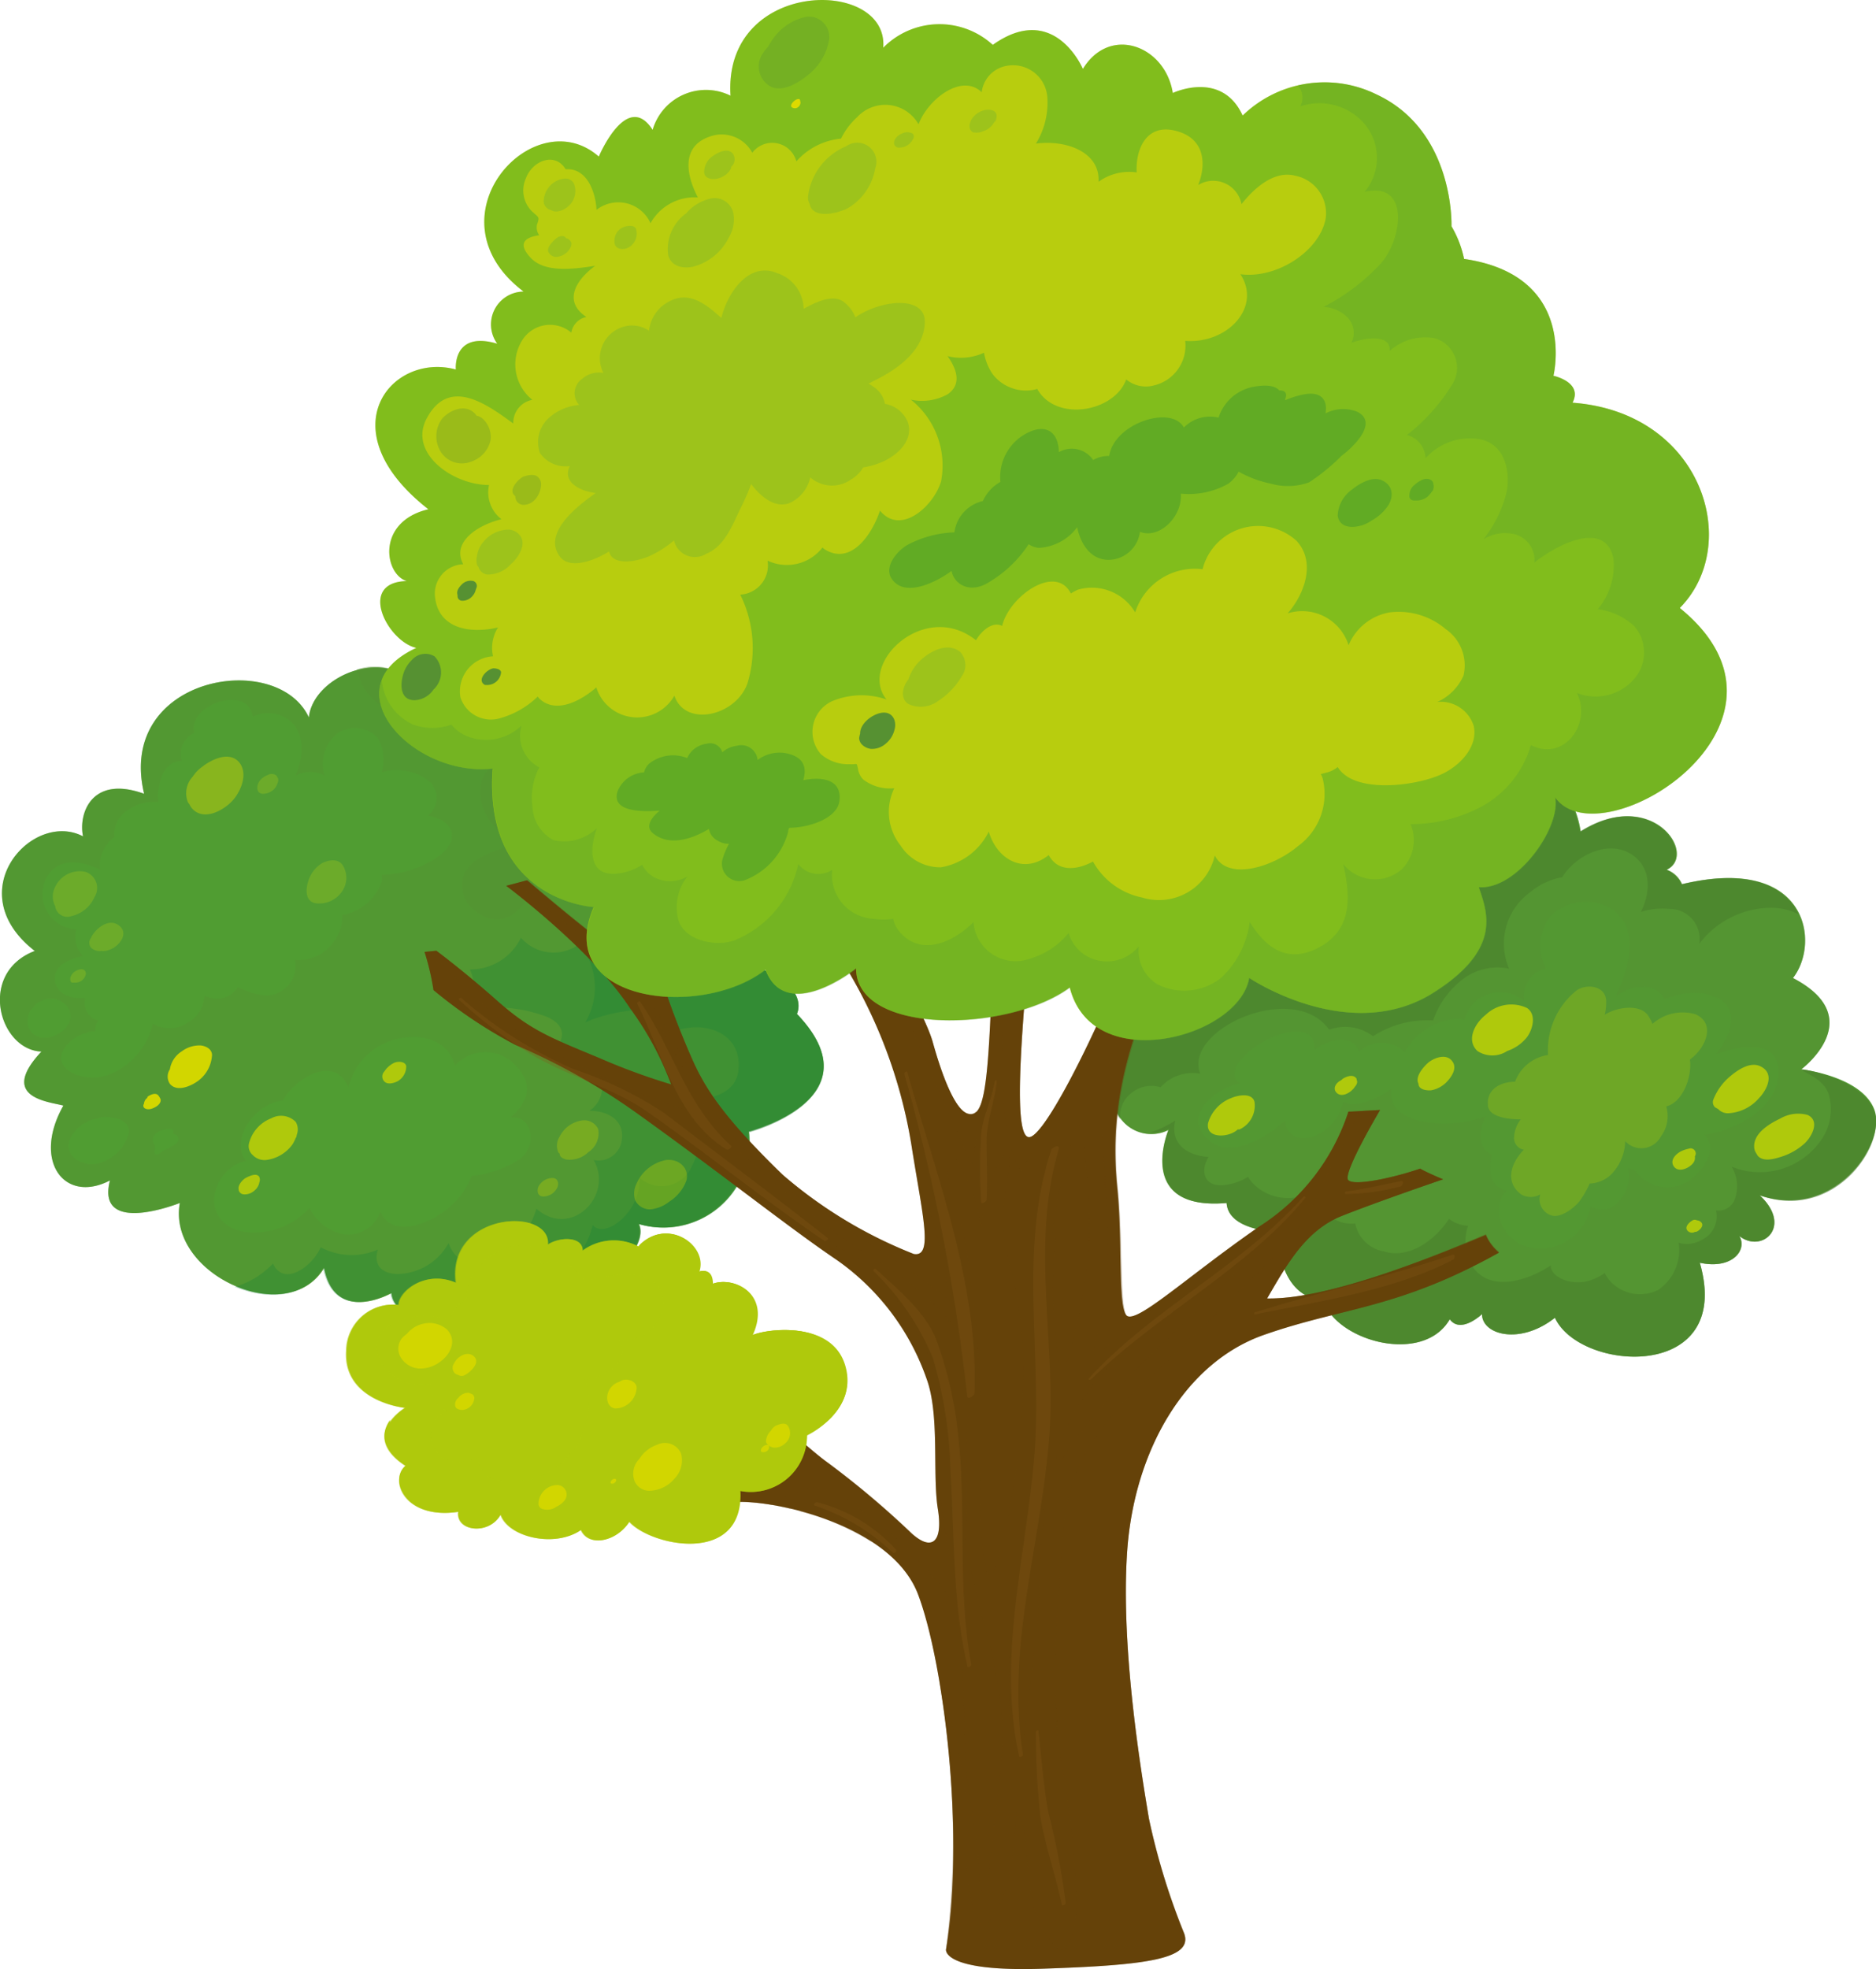<?xml version="1.0" encoding="UTF-8"?> <svg xmlns="http://www.w3.org/2000/svg" viewBox="0 0 98.28 103.12"> <defs> <style>.cls-1{isolation:isolate;}.cls-2{fill:#539832;}.cls-22,.cls-24,.cls-3{fill:#569132;}.cls-17,.cls-21,.cls-3,.cls-4{opacity:0.4;}.cls-10,.cls-11,.cls-13,.cls-14,.cls-3,.cls-4,.cls-6,.cls-8{mix-blend-mode:multiply;}.cls-4{fill:#457728;}.cls-5{fill:#509d32;}.cls-6{fill:#178137;}.cls-10,.cls-11,.cls-22,.cls-25,.cls-27,.cls-6,.cls-8{opacity:0.3;}.cls-7{fill:#654209;}.cls-9{fill:#b8cd0e;}.cls-10{fill:#00973c;}.cls-11{fill:#549f31;}.cls-12,.cls-13,.cls-14,.cls-21,.cls-27{fill:#afc90c;}.cls-13{opacity:0.6;}.cls-15,.cls-16{fill:#d2d600;}.cls-15,.cls-18,.cls-22,.cls-23,.cls-25{mix-blend-mode:screen;}.cls-18,.cls-19{fill:#96c01f;}.cls-20{fill:#ddda00;}.cls-23{fill:#82ba28;opacity:0.5;}.cls-26{fill:#845819;}</style> </defs> <title>дерево2</title> <g class="cls-1"> <g id="Слой_2" data-name="Слой 2"> <g id="Layer_1" data-name="Layer 1"> <path class="cls-2" d="M76.49,41.37a1.72,1.72,0,0,0-2.4-1,1.7,1.7,0,0,0-1.27,2.29c-1.47-.32-2.45.53-2.08,1.33-1.28-1.24-6.84-1-5.75,5.37-.45-.22-.74.45-.74.45-1.42-1.23-5.44,0-3.6,2.54,0,0-3.43.87-1.5,2.84a2.51,2.51,0,0,0-.61,3.12,2,2,0,0,0,2.67.87S59.43,63.42,64.26,63c.09,1.47,2.67,1.51,2.67,1.51s-.07,3.41,2.39,3.58c.65,2.13,5.23,3.42,6.63,1,.58.79,1.69-.27,1.69-.27,0,1.09,2,1.63,3.82.19,1.3,2.85,9.39,3.39,7.59-2.88,1.68.37,2.51-.66,2.07-1.4,1.18.93,2.82-.49,1.07-2.13,3.93,1.33,6.67-2.75,6-4.5S94.37,56,94.37,56s3.59-2.68-.44-4.78c1.46-1.86.76-6.49-5.81-4.91a1.41,1.41,0,0,0-.8-.76c1.64-.79-.75-4.37-4.51-2C82.18,39.54,78,38.87,76.49,41.37Z"></path> <path class="cls-3" d="M98.18,58.17c-.7-1.74-3.81-2.18-3.81-2.18s3.59-2.68-.44-4.78c1.46-1.86.76-6.49-5.81-4.91a1.41,1.41,0,0,0-.8-.76c1.64-.79-.75-4.37-4.51-2-.63-4-4.86-4.67-6.32-2.17a1.72,1.72,0,0,0-2.4-1,1.7,1.7,0,0,0-1.27,2.29c-1.47-.32-2.45.53-2.08,1.33-1.28-1.24-6.84-1-5.75,5.37-.45-.22-.74.45-.74.45-1.42-1.23-5.44,0-3.6,2.54,0,0-3.43.87-1.5,2.84a2.51,2.51,0,0,0-.61,3.12,2,2,0,0,0,2.67.87S59.43,63.42,64.26,63c.09,1.47,2.67,1.51,2.67,1.51s-.07,3.41,2.39,3.58c.65,2.13,5.23,3.42,6.63,1,.58.79,1.69-.27,1.69-.27,0,1.09,2,1.63,3.82.19,1.3,2.85,9.39,3.39,7.59-2.88,1.68.37,2.51-.66,2.07-1.4,1.18.93,2.82-.49,1.07-2.13C96.12,64,98.86,59.92,98.18,58.17Zm-8.89,1.26c.53.47.3,1.35-.35,2a2.07,2.07,0,0,1-3.31-.18.79.79,0,0,1-.34-.09,2,2,0,0,1-.75,2,1.12,1.12,0,0,1-1.22,0,2.65,2.65,0,0,1-3.67,2c-1.09-.56-1.54-2.09-.7-2.79-.9-.21-1-1.06-.77-1.9-.72-.27-.77-1.21-.34-2-2,.7-5.25.46-4.94-1.45-.76.56-2,1.06-2.53.66a2.51,2.51,0,0,1-1.63,1.86c-.93.22-1.41-.27-1.41-.87-1,.95-2.81,1.92-3.86,1.15-1.59-1.17-.1-2.72,1.47-3.08-1.52-1.18,4-4.3,3.94-1.75.78-.68,2.16-.77,2.3.11a1.71,1.71,0,0,1,2.41,0,3.45,3.45,0,0,1,2.62-1.74,1.43,1.43,0,0,1,.51.05,2,2,0,0,1,.5-.88,1.92,1.92,0,0,1,2.65-.08A1.43,1.43,0,0,1,81,50.73,2.57,2.57,0,0,1,81.21,48a2.63,2.63,0,0,1,3-.52c1.8.94,1.14,3.19.41,4.75a2.16,2.16,0,0,1,1.81-.51,1.38,1.38,0,0,1,.8.61,3.68,3.68,0,0,1,2.06-.29c2,.4,1.54,2,.59,3.18,1.35-.51,3.19-.75,3.28.77C93.3,57.83,91.22,59.14,89.29,59.43Z"></path> <path class="cls-4" d="M98.18,58.17c-.6-1.52-3.05-2.05-3.68-2.16a.46.46,0,0,1-.1.05c.65.32,1.3.71,1.43,1.36a2.8,2.8,0,0,1-.45,2.32,3.91,3.91,0,0,1-4.66,1.36,2,2,0,0,1,.18,1.65.91.91,0,0,1-1,.64,1.36,1.36,0,0,1-.73,1.53,1.52,1.52,0,0,1-1.23.16,2.52,2.52,0,0,1-1.07,2.47,2.13,2.13,0,0,1-2.48-.42,1.89,1.89,0,0,1-.32-.46,3,3,0,0,1-.83.4c-.9.27-2-.16-2-.8-1.27.84-3.25,1.42-4.13,0a2.5,2.5,0,0,1-.2-2.08,1.73,1.73,0,0,1-1-.36c-.73,1.12-2.11,2.13-3.43,1.7A1.84,1.84,0,0,1,71,64.07h0a1.75,1.75,0,0,1-1.8-1,1.35,1.35,0,0,1,0-1,2.57,2.57,0,0,1-3.2.21,2.24,2.24,0,0,1-.62-.65,2.89,2.89,0,0,1-1.17.42c-1.2.17-1.32-.79-.89-1.46-1.35-.1-2-.85-1.75-1.91a5.56,5.56,0,0,1-1.32.63,2.29,2.29,0,0,0,1-.21S59.43,63.42,64.26,63c.09,1.47,2.67,1.51,2.67,1.51s-.07,3.41,2.39,3.58c.65,2.13,5.23,3.42,6.63,1,.58.79,1.69-.27,1.69-.27,0,1.09,2,1.63,3.82.19,1.3,2.85,9.39,3.39,7.59-2.88,1.68.37,2.51-.66,2.07-1.4,1.18.93,2.82-.49,1.07-2.13C96.12,64,98.86,59.92,98.18,58.17Z"></path> <path class="cls-4" d="M59.25,57.26a1.65,1.65,0,0,1,1.55-.32,2.26,2.26,0,0,1,2.08-.71c-.92-2.3,4.88-4.91,6.74-2.32.1,0,.21-.06.31-.07a2.4,2.4,0,0,1,2,.43,5.21,5.21,0,0,1,3.15-.83,4.61,4.61,0,0,1,1.36-2,3,3,0,0,1,2.62-.71,3.31,3.31,0,0,1,1.1-4,3.58,3.58,0,0,1,1.68-.79c.72-1.15,2.42-2,3.66-1.18,1,.68,1,1.92.46,3a3.66,3.66,0,0,1,1.49-.16,1.57,1.57,0,0,1,1.57,1.83,4.76,4.76,0,0,1,3.84-1.89,3.31,3.31,0,0,1,1.35.33c-.67-1.41-2.5-2.43-6.14-1.56a1.41,1.41,0,0,0-.8-.76c1.64-.79-.75-4.37-4.51-2-.63-4-4.86-4.67-6.32-2.17a1.72,1.72,0,0,0-2.4-1,1.7,1.7,0,0,0-1.27,2.29c-1.47-.32-2.45.53-2.08,1.33-1.28-1.24-6.84-1-5.75,5.37-.45-.22-.74.45-.74.45-1.42-1.23-5.44,0-3.6,2.54,0,0-3.43.87-1.5,2.84a2.51,2.51,0,0,0-.61,3.12c.07.11.13.21.2.3A1.51,1.51,0,0,1,59.25,57.26Z"></path> <path class="cls-5" d="M39.23,59.25S46,57.54,41.75,53.1c.6-1.5-2.21-3-3.63-2.37,2.5-1.78,2.05-6.51-2.52-6.43,0,0,2.32-6.67-6.77-5.84,1.29-3.55-4.32-5.1-6.7-2.14-1.59-2.66-5.72-1-5.95,1.25-1.66-3.59-10.1-2.15-8.63,4-2.76-1-3.45,1.05-3.2,2.23-2.64-1.39-6.53,2.89-2.53,6-3,1.15-1.88,5.18.35,5.27-2.28,2.43.4,2.62,1.15,2.83-1.64,2.9.05,5.16,2.44,3.92C5,64.77,9.42,63,9.42,63c-.67,3.76,5.66,6.59,7.56,3.4.58,3,3.53,1.32,3.53,1.32.22,2.23,6.39,1.9,6.41-1,2.33,2.74,7.31-.83,6.55-2.62A4.51,4.51,0,0,0,39.23,59.25Z"></path> <path class="cls-3" d="M41.75,53.1c.6-1.5-2.21-3-3.63-2.37,2.5-1.78,2.05-6.51-2.52-6.43,0,0,2.32-6.67-6.77-5.84,1.29-3.55-4.32-5.1-6.7-2.14-1.59-2.66-5.72-1-5.95,1.25-1.66-3.59-10.1-2.15-8.63,4-2.76-1-3.45,1.05-3.2,2.23-2.64-1.39-6.53,2.89-2.53,6-3,1.15-1.88,5.18.35,5.27-2.28,2.43.4,2.62,1.15,2.83-1.64,2.9.05,5.16,2.44,3.92C5,64.77,9.42,63,9.42,63c-.67,3.76,5.66,6.59,7.56,3.4.58,3,3.53,1.32,3.53,1.32.22,2.23,6.39,1.9,6.41-1,2.33,2.74,7.31-.83,6.55-2.62a4.51,4.51,0,0,0,5.76-4.81S46,57.54,41.75,53.1Zm-40.3.25a1,1,0,0,1,.3-.61.28.28,0,0,1,.07-.09,1.2,1.2,0,0,1,1.1-.32,1,1,0,0,1,.73.62c.25.7-.57,1.4-1.33,1.4A.87.87,0,0,1,1.45,53.35Zm5.23,6.2a2.26,2.26,0,0,1-1.56,1.39c-.82.18-1.8-.44-1.47-1.25a1.92,1.92,0,0,1,1.53-1.12.24.24,0,0,1,.16-.07C6.1,58.45,7,58.73,6.68,59.55Zm2.54.34c-.24.21-.59.29-.83.49s-.35,0-.27-.19a.26.26,0,0,0,0-.07s0-.09,0-.13A.56.56,0,0,1,8,59.66c.07-.4.52-.51.91-.54.19,0,.21.14.14.26a.49.49,0,0,1,.25.12A.28.28,0,0,1,9.22,59.89Zm1.49-7.75a1.67,1.67,0,0,1-.82,1.38A1.77,1.77,0,0,1,8,53.61C7.73,55.1,6,56.83,4.22,56.35,2.28,55.81,3.46,54.12,5,54a.82.82,0,0,1,.14-.56.93.93,0,0,1-.66-1.18c-.69.06-1.43-.14-1.58-.8-.18-.82.64-1.24,1.45-1.39A1.44,1.44,0,0,1,4,48.67,1.85,1.85,0,0,1,2.47,45.9c.62-1,1.79-.83,2.77-.36A1.86,1.86,0,0,1,6,43.83a1.42,1.42,0,0,1,.53-1.28A2.43,2.43,0,0,1,8.31,42a1.58,1.58,0,0,1,0-.69c.12-.78.44-1.44,1.22-1.46a1.21,1.21,0,0,1,.65-1.47c-.4-1.45,2.83-2.58,3.06-.85a1.85,1.85,0,0,1,1.61,0c1.15.57,1.12,2,.63,3.09a1.59,1.59,0,0,1,1.53,0,2.05,2.05,0,0,1,.61-2.17,1.62,1.62,0,0,1,2.21.25A2.45,2.45,0,0,1,20,40.44a2.79,2.79,0,0,1,2.5.48,1.19,1.19,0,0,1-.09,1.8c1.07.15,1.84,1,.73,2A5.47,5.47,0,0,1,20,45.82a1,1,0,0,1,0,.35,2.72,2.72,0,0,1-1.91,1.72l-.16,0a2.14,2.14,0,0,1-.35,1.29,2.26,2.26,0,0,1-2.13,1.09A1.55,1.55,0,0,1,14,52.13a3.57,3.57,0,0,1-1.54-.44,1.28,1.28,0,0,1-1.36.58A1.35,1.35,0,0,1,10.71,52.14Zm16.42,8.63a5.68,5.68,0,0,1-2.42.81,4,4,0,0,1-1,1.48c-1.07,1.07-3.21,1.82-3.78.39a1.78,1.78,0,0,1-2.51,1,2.63,2.63,0,0,1-1.21-1.19,3.94,3.94,0,0,1-3.32,1.27c-2.52-.4-1.9-3.29,0-3.74-.8-.89.22-2.94,1.93-3.16.7-1.25,2.76-2.39,3.44-.67A3.38,3.38,0,0,1,21,54.37c1.42-.24,2.54.28,2.83,1.44a2.15,2.15,0,0,1,3.19,0c1,1,.58,2-.3,2.72a.85.85,0,0,1,1,.61A1.39,1.39,0,0,1,27.13,60.77Z"></path> <path class="cls-3" d="M19.07,36a2.19,2.19,0,0,0,2.87,1c.29-.11.27.24.08.34-1.39.72.77,1.67,1.48,1.87a4.3,4.3,0,0,0,3.08,0c.28-.12.28.23.08.33C24.31,40.43,25,43,26.77,44c.17.11-.05.31-.16.34-.94.26-2.17.73-2.38,1.7a1.71,1.71,0,0,0,.64,1.65c1.65,1.29,2.89-.42,3.29-1.79.05-.18.38-.26.4,0,.12,1.75,2.59,1.09,3.7.59a7.23,7.23,0,0,0,3.59-3.92,4.06,4.06,0,0,0-.92-.93c-.19-.12.11-.43.31-.31a3.63,3.63,0,0,1,.57.49c-.27-1.8-1.69-3.87-7-3.38,1.29-3.55-4.32-5.1-6.7-2.14a2.9,2.9,0,0,0-3.42-1.24A3.13,3.13,0,0,0,19.07,36Z"></path> <path class="cls-6" d="M41.75,53.1c.6-1.5-2.21-3-3.63-2.37a3.5,3.5,0,0,0-.87-6.21c.55,2,.17,4-2.27,3.85.39,1.08.14,2.81-1.37,2.93S31.28,50,31,48.69a2.27,2.27,0,0,1-3.71.42,2.94,2.94,0,0,1-2.67,1.66,3,3,0,0,1,.1,2.1,7.41,7.41,0,0,1,4,.41c1.11.54.77,1.33.1,2,1,0,2.25.26,2.62,1.13a1.46,1.46,0,0,1-.56,1.76c1,0,1.87.52,1.69,1.58a1.23,1.23,0,0,1-1.47,1c1.07,1.85-1.17,4.15-3,2.55a4.09,4.09,0,0,1-2.29,2.63c-1.17.49-2,.09-2.31-.83a3.11,3.11,0,0,1-2.63,1.62c-1,0-1.3-.6-1.07-1.28a3.45,3.45,0,0,1-3-.12c-.43,1-1.93,2.1-2.5.85a4.4,4.4,0,0,1-2,1.22c1.71.72,3.7.6,4.62-1,.58,3,3.53,1.32,3.53,1.32.22,2.23,6.39,1.9,6.41-1,2.33,2.74,7.31-.83,6.55-2.62a4.51,4.51,0,0,0,5.76-4.81S46,57.54,41.75,53.1Z"></path> <path class="cls-6" d="M41.75,53.1c.6-1.5-2.21-3-3.63-2.37a3.5,3.5,0,0,0-.87-6.21c.55,2,.17,4-2.27,3.85.39,1.08.14,2.81-1.37,2.93S31.28,50,31,48.69a2.18,2.18,0,0,1-.65.76,3.55,3.55,0,0,1,.31,4.09c1.67-.74,5-1.19,4.31.63,1.66-.87,3.92-.2,3.72,1.84-.12,1.39-1.75,1.69-3.16,1.51A2.77,2.77,0,0,1,36.28,61a1.73,1.73,0,0,1-2.77.68,2.87,2.87,0,0,1-1.33,2.47c-.54.31-.92.26-1.13,0a4,4,0,0,1-3.55,3.1c2.48,1.68,6.68-1.48,6-3.14a4.51,4.51,0,0,0,5.76-4.81S46,57.54,41.75,53.1Z"></path> <path class="cls-7" d="M70.64,58.22a11.28,11.28,0,0,1-4.65,6c-3.86,2.67-6.57,5.24-7,4.64s-.18-3.85-.46-6.65c-.39-3.84.35-7.12,2.15-11.15S62.84,45,65.8,41.73c-.83-1-.62-1.57-.62-1.57S63,43.32,62.35,43.28s.6-3.66.6-3.66l-1.74-.76a53.82,53.82,0,0,1-1.4,8.92c-1,3.45-4.86,11.68-5.88,11.77s-.2-7.32,0-10.37a12.29,12.29,0,0,1,1.51-5.83c.6-.9,1.81-3.31,1.81-3.31a4.24,4.24,0,0,1-2.44-.23c-2.1,3.93-2.75,9-2.87,12.2-.2,5.25-.45,6.52-1.22,6.32s-1.5-2.48-1.85-3.74S47.1,51,46.72,49.54s-.22-2.31,1.59-5.35,1.68-4,1.68-4a4.62,4.62,0,0,1-2.41.42s-.73,3.22-1.61,4.18-.51,4.21-1.6,3a30.75,30.75,0,0,1-3.85-5.16,12.65,12.65,0,0,0-1.33-2.24l-2-.67s.24.47.05.64c1.7,2.32,3.62,5.36,6.15,8.87a26,26,0,0,1,4.4,11c.56,3.51,1.1,5.62.08,5.44A23.86,23.86,0,0,1,41,61.52c-3-2.91-4-4.42-4.69-5.94a44.36,44.36,0,0,1-2.75-8.29c-1.2-.44-1.27-.58-1.27-.58s.65,3.18.26,3.23-4.94-3.84-4.94-3.84l-1.09.29S31,49.73,33,52.79a16.34,16.34,0,0,1,2.16,4,33.69,33.69,0,0,1-3.76-1.38c-2.54-1.06-3.58-1.43-5.35-3s-3.19-2.62-3.19-2.62l-.62.06a13.08,13.08,0,0,1,.47,2A24.49,24.49,0,0,0,27,54.72a33.5,33.5,0,0,1,6.55,3.71C38,61.62,41.3,64.27,43.86,66a12.69,12.69,0,0,1,4.68,6.2c.7,1.89.3,5,.59,6.81s-.34,2.22-1.37,1.3a46.06,46.06,0,0,0-4.44-3.74C41.78,75.46,37,70.84,37,70.84s-.47.76-.84.84c2.63,2.34,5.59,5.48,5.1,5.49s-9-.36-9-.36.67.5-.17,1.4c4,.16,4.4.45,6.67.44s8,1.35,9.33,4.84S50.57,96,49.56,102.1c0,0-.21,1.18,5.08,1s7.91-.48,7.39-1.85a35.56,35.56,0,0,1-1.84-6c-.33-2-1.5-8.77-1.14-14s3-9.88,7.16-11.34,7-1.34,12.32-4.31a2.4,2.4,0,0,1-.69-.92C74.66,66,69.45,68.06,66.38,68c1-1.71,2-3.56,3.91-4.32s5.31-1.92,5.31-1.92-.87-.36-1.2-.56c-1.29.45-3.46.94-3.77.6s1.67-3.67,1.67-3.67Z"></path> <g class="cls-8"> <path class="cls-7" d="M77.84,64.64C74.66,66,69.45,68.06,66.38,68c1-1.71,2-3.56,3.91-4.32s5.31-1.92,5.31-1.92-.87-.36-1.2-.56c-1.29.45-3.46.94-3.77.6s1.67-3.67,1.67-3.67l-1.66.09a11.28,11.28,0,0,1-4.65,6c-3.86,2.67-6.57,5.24-7,4.64s-.18-3.85-.46-6.65c-.39-3.84.35-7.12,2.15-11.15S62.84,45,65.8,41.73c-.83-1-.62-1.57-.62-1.57S63,43.32,62.35,43.28s.6-3.66.6-3.66l-1.74-.76a53.82,53.82,0,0,1-1.4,8.92c-1,3.45-4.86,11.68-5.88,11.77s-.2-7.32,0-10.37a12.29,12.29,0,0,1,1.51-5.83c.6-.9,1.81-3.31,1.81-3.31a4.24,4.24,0,0,1-2.44-.23c-2.1,3.93-2.75,9-2.87,12.2-.2,5.25-.45,6.52-1.22,6.32s-1.5-2.48-1.85-3.74S47.1,51,46.72,49.54s-.22-2.31,1.59-5.35,1.68-4,1.68-4a4.62,4.62,0,0,1-2.41.42s-.73,3.22-1.61,4.18-.51,4.21-1.6,3a30.75,30.75,0,0,1-3.85-5.16,12.65,12.65,0,0,0-1.33-2.24l-2-.67s.24.47.05.64c1.7,2.32,3.62,5.36,6.15,8.87a26,26,0,0,1,4.4,11c.56,3.51,1.1,5.62.08,5.44A23.86,23.86,0,0,1,41,61.52c-3-2.91-4-4.42-4.69-5.94a44.36,44.36,0,0,1-2.75-8.29c-1.2-.44-1.27-.58-1.27-.58s.65,3.18.26,3.23-4.94-3.84-4.94-3.84l-1.09.29S31,49.73,33,52.79a16.34,16.34,0,0,1,2.16,4,33.69,33.69,0,0,1-3.76-1.38c-2.54-1.06-3.58-1.43-5.35-3s-3.19-2.62-3.19-2.62l-.62.06a13.08,13.08,0,0,1,.47,2A24.49,24.49,0,0,0,27,54.72a33.5,33.5,0,0,1,6.55,3.71C38,61.62,41.3,64.27,43.86,66a12.69,12.69,0,0,1,4.68,6.2c.7,1.89.3,5,.59,6.81s-.34,2.22-1.37,1.3a46.06,46.06,0,0,0-4.44-3.74C41.78,75.46,37,70.84,37,70.84s-.47.76-.84.84c2.63,2.34,5.59,5.48,5.1,5.49s-9-.36-9-.36.67.5-.17,1.4c4,.16,4.4.45,6.67.44a12.27,12.27,0,0,1,2.65.37.23.23,0,0,1,.2-.24c3.06-.27,4.88,1.93,6.26,4a.17.17,0,0,1,0,.18,3.68,3.68,0,0,1,.23.49C49.42,87,50.57,96,49.56,102.1c0,0-.21,1.18,5.08,1s7.91-.48,7.39-1.85a35.56,35.56,0,0,1-1.84-6c-.33-2-1.5-8.77-1.14-14s3-9.88,7.16-11.34,7-1.34,12.32-4.31A2.4,2.4,0,0,1,77.84,64.64Zm-28.23-3.9c0-.15.26-.32.38-.16a8.39,8.39,0,0,1,1.42,3.89,8.69,8.69,0,0,1,1.08-3.88c.08-.14.37-.19.37,0,0,1-.27,2-.33,3a9.78,9.78,0,0,0,.47,3,21.85,21.85,0,0,1,.59,5.27,36.38,36.38,0,0,1-1.49,10.4c-.05.13-.35.28-.4.07-.63-2.85-.19-5.73-.3-8.6a73.76,73.76,0,0,0-.92-9.24,7.21,7.21,0,0,0-.28-1A8,8,0,0,1,49.61,60.74ZM45,65.93A35.75,35.75,0,0,1,38.23,61a12.41,12.41,0,0,1-2-2.87,26,26,0,0,1-2.59-5.26c-.07-.17.27-.39.38-.21,1.49,2.64,2.62,5.46,4.81,7.72a51.32,51.32,0,0,0,6.46,5.24C45.51,65.76,45.22,66.05,45,65.93Zm4.42,7.32a16.85,16.85,0,0,0-2.73-5.62c-.36-.46-.73-.91-1.08-1.38-.12-.15.17-.39.33-.27,1.94,1.3,4.52,3.14,4.86,5.45.23,1.48-.18,3-.16,4.44s.07,3.11-.06,4.66c0,.16-.35.35-.41.12C49.66,78.2,49.93,75.7,49.44,73.25Zm2.31,25.54c0,.21-.4.34-.4.08,0-2.43-.7-4.81-.77-7.23,0-1.62-.09-3.23-.13-4.84a.2.2,0,0,1-.09-.14,28.87,28.87,0,0,1,0-4.92c0-.15.35-.35.4-.12.53,2.83,1.62,5.63,1.76,8.49S51.9,95.89,51.75,98.79Zm2.56-13.54c-.2,2.06-.41,4.11-.76,6.15,0,.15-.35.36-.4.12a17.92,17.92,0,0,1,.13-7.11,18.64,18.64,0,0,1,1.1-5.2c0-.15.44-.27.39,0C54.4,81.18,54.51,83.24,54.31,85.25Zm.81-20.58a34,34,0,0,1,1.28-5.59c.06-.17.41-.26.4,0,0,2.13.43,4.22.25,6.36a29.84,29.84,0,0,1-1.13,5.84c0,.14-.35.29-.39.08a21.49,21.49,0,0,1-.2-6.55C55.22,64.83,55.1,64.81,55.12,64.67Zm10.31,1.26c-3.24,3.47-7.15,6.45-9.71,10.41-.1.16-.42.16-.36-.08.74-2.85,2.79-4.92,5.07-6.84a.28.28,0,0,1,.08-.12,36.23,36.23,0,0,1,4.7-3.62C65.43,65.55,65.59,65.76,65.43,65.93Z"></path> <path class="cls-7" d="M41.88,79.14a13.43,13.43,0,0,1,3.79,1.62A5,5,0,0,0,41.88,79.14Z"></path> </g> <g class="cls-8"> <path class="cls-7" d="M24.15,51.48a17.34,17.34,0,0,0,3.67,3,51.22,51.22,0,0,0,8,3.62l-1.06-1.37a35.74,35.74,0,0,1-3.38-1.26c-2.54-1.06-3.58-1.43-5.35-3s-3.19-2.62-3.19-2.62l-.41,0A10,10,0,0,1,24.15,51.48Z"></path> <path class="cls-7" d="M32.59,49.94c-.38.05-4.94-3.84-4.94-3.84l-.54.14c1.92,1.85,4.32,3.23,6.12,5.18s2.53,4.29,3.86,6.35a19.86,19.86,0,0,0,6.1,5.82c2.28,1.51,4.62,2.94,6.73,4.63-.62-1.69-.65-3.51-1.34-5.2l-.48-1.15c.42,2.53.65,4-.19,3.84A23.86,23.86,0,0,1,41,61.52c-3-2.91-4-4.42-4.69-5.94a44.36,44.36,0,0,1-2.75-8.29c-1.2-.44-1.27-.58-1.27-.58S33,49.89,32.59,49.94Z"></path> <path class="cls-7" d="M42.55,77.88a3.65,3.65,0,0,1,2.27,1A22.06,22.06,0,0,1,50,84a6,6,0,0,0-.23-2.55,22.49,22.49,0,0,1-.45-2.56c-.07-.62-.16-1.25-.26-1.86a12.93,12.93,0,0,0,.12,2c.29,1.83-.34,2.22-1.37,1.3a46.06,46.06,0,0,0-4.44-3.74C41.78,75.46,37,70.84,37,70.84s-.47.76-.84.84c2.63,2.34,5.59,5.48,5.1,5.49s-9-.36-9-.36.67.5-.17,1.4c4,.16,4.4.45,6.67.44a10.29,10.29,0,0,1,1.66.16A8.85,8.85,0,0,1,42.55,77.88Z"></path> <path class="cls-7" d="M70.77,58.21h-.13a7.24,7.24,0,0,1-.54,1.38C70.34,59.14,70.57,58.68,70.77,58.21Z"></path> <path class="cls-7" d="M52.51,53c0,1.45,0,2.91.08,4.37a9,9,0,0,0,.88,4A6.87,6.87,0,0,0,54.57,59c-.26.34-.49.54-.64.56-1,.09-.2-7.32,0-10.37a12.29,12.29,0,0,1,1.51-5.83c.6-.9,1.81-3.31,1.81-3.31a4.24,4.24,0,0,1-2.44-.23,23.73,23.73,0,0,0-2.18,6.38C52.7,48.47,52.54,50.75,52.51,53Z"></path> <path class="cls-7" d="M47.85,43.34c-1,1.76-2.42,3.7-2,5.77S47.4,53,48.26,55,50,59,50.9,61a10.18,10.18,0,0,0,.24-2.8.44.44,0,0,1-.44.11c-.76-.19-1.5-2.48-1.85-3.74S47.1,51,46.72,49.54s-.22-2.31,1.59-5.35,1.68-4,1.68-4a4.72,4.72,0,0,1-1,.33A10.07,10.07,0,0,1,47.85,43.34Z"></path> <path class="cls-7" d="M60.79,50.94a11.56,11.56,0,0,0-.9,1.09,11.13,11.13,0,0,0-2.15,6.18c-.07,2.21.31,4.41.29,6.63a17.77,17.77,0,0,1-.16,3.34c-.18.95-.46,1.88-.64,2.83a18.52,18.52,0,0,0,3.49-2.84c-.92.67-1.52,1-1.69.74-.38-.59-.18-3.85-.46-6.65-.39-3.84.35-7.12,2.15-11.15A.87.87,0,0,1,60.79,50.94Z"></path> <path class="cls-7" d="M77.84,64.64C74.66,66,69.45,68.06,66.38,68c1-1.71,2-3.56,3.91-4.32s5.31-1.92,5.31-1.92-.87-.36-1.2-.56c-1.29.45-3.46.94-3.77.6s1.67-3.67,1.67-3.67l-1.11.06c-.68,1.59-1.6,3.1-2.29,4.67-.86,2-2.68,3.41-4.25,5s-3,2.91-4.48,4.35a14.38,14.38,0,0,0-3.69,4.64c-.91,2.14-.82,4.54-1,6.8a35.52,35.52,0,0,0,0,7.85A65.52,65.52,0,0,1,56.34,98c0,1.26.3,2.89-.52,4-.06.08-.21.19-.32.09-2.23-1.94-1.22-5-2.21-7.43-.2,2.09-.17,4.44-1.6,6.14-.07.08-.26.13-.32,0-1.23-2.25-.48-5.1-.88-7.5a29.15,29.15,0,0,0-1.28-5.25,47.21,47.21,0,0,1,.35,14s-.21,1.18,5.08,1,7.91-.48,7.39-1.85a35.56,35.56,0,0,1-1.84-6c-.33-2-1.5-8.77-1.14-14s3-9.88,7.16-11.34,7-1.34,12.32-4.31A2.4,2.4,0,0,1,77.84,64.64Z"></path> </g> <path class="cls-9" d="M88,31.84c3.3-3.34,1.17-10.25-5.62-10.75.56-1.08-1-1.41-1-1.41s1.31-5.25-4.68-6.12a5.61,5.61,0,0,0-.66-1.71s.18-5-3.94-6.91a6.16,6.16,0,0,0-7,1.11C64,3.65,61.44,4.87,61.44,4.87c-.39-2.47-3.29-3.58-4.71-1.26,0,0-1.49-3.56-4.72-1.26a4.14,4.14,0,0,0-5.74.15c.3-3.7-8.39-3.63-8,2.51A2.91,2.91,0,0,0,34.19,6.8c-1.35-2.1-2.82,1.4-2.82,1.4-3.41-3-9.07,3.19-3.94,7.07A1.72,1.72,0,0,0,26.05,18c-2.36-.7-2.17,1.35-2.17,1.35-3.38-.92-6.76,3.16-1.44,7.32-2.74.65-2.31,3.41-1.13,3.76-2.62.06-1,3.17.5,3.5-4.57,2.11-.18,6.78,4,6.32-.49,6.95,5.29,7.25,5.29,7.25-2.15,5,5.65,5.89,9,3.28,1.09,2.87,4.75-.07,4.75-.07,0,3.53,8,3.36,11.19,1,1.18,4.69,8.88,2.63,9.4-.5,0,0,5.09,3.44,9.45.9,3.89-2.36,3-4.36,2.58-5.65,2,.15,4.31-3.12,4-4.71C83.81,45.11,95.46,37.9,88,31.84Z"></path> <path class="cls-10" d="M88,31.84c3.3-3.34,1.17-10.25-5.62-10.75.56-1.08-1-1.41-1-1.41s1.31-5.25-4.68-6.12a5.61,5.61,0,0,0-.66-1.71s.18-5-3.94-6.91a6.16,6.16,0,0,0-7,1.11C64,3.65,61.44,4.87,61.44,4.87c-.39-2.47-3.29-3.58-4.71-1.26,0,0-1.49-3.56-4.72-1.26a4.14,4.14,0,0,0-5.74.15c.3-3.7-8.39-3.63-8,2.51A2.91,2.91,0,0,0,34.19,6.8c-1.35-2.1-2.82,1.4-2.82,1.4-3.41-3-9.07,3.19-3.94,7.07A1.72,1.72,0,0,0,26.05,18c-2.36-.7-2.17,1.35-2.17,1.35-3.38-.92-6.76,3.16-1.44,7.32-2.74.65-2.31,3.41-1.13,3.76-2.62.06-1,3.17.5,3.5-4.57,2.11-.18,6.78,4,6.32-.49,6.95,5.29,7.25,5.29,7.25-2.15,5,5.65,5.89,9,3.28,1.09,2.87,4.75-.07,4.75-.07,0,3.53,8,3.36,11.19,1,1.18,4.69,8.88,2.63,9.4-.5,0,0,5.09,3.44,9.45.9,3.89-2.36,3-4.36,2.58-5.65,2,.15,4.31-3.12,4-4.71C83.81,45.11,95.46,37.9,88,31.84ZM40.21,29.36a1.53,1.53,0,0,1-1.43,1.78,6.31,6.31,0,0,1,.37,4.67c-.63,1.71-3.27,2.28-3.82.62A2.24,2.24,0,0,1,31.24,36c-.78.68-2.12,1.43-3,.57l-.07-.09a4.61,4.61,0,0,1-1.93,1.12,1.68,1.68,0,0,1-2.12-1.08,1.84,1.84,0,0,1,1.71-2.15,2,2,0,0,1,.26-1.51c-1.45.34-3.07.07-3.29-1.52a1.54,1.54,0,0,1,1.47-1.79c-.63-1.14.73-2.05,2-2.36a1.77,1.77,0,0,1-.65-1.79c-1.9,0-4.23-1.67-3.27-3.48,1.15-2.17,3.07-.82,4.54.26a1.22,1.22,0,0,1,1-1.24,2.38,2.38,0,0,1-.52-3.14,1.72,1.72,0,0,1,2.56-.38,1,1,0,0,1,.79-.82c-1.2-.79-.61-1.89.46-2.68-1.16.18-2.63.37-3.37-.41s-.28-1.09.44-1.19a.7.7,0,0,1-.12-.55c.15-.44.11-.35-.28-.72a1.54,1.54,0,0,1-.3-1.71c.35-.94,1.53-1.39,2.08-.48h.1c1.08,0,1.48,1.29,1.52,2.13a1.85,1.85,0,0,1,2.83.7,2.63,2.63,0,0,1,2.48-1.35c-.58-1.11-.93-2.66.63-3.19A1.82,1.82,0,0,1,39.41,8a1.31,1.31,0,0,1,2.31.45,3.57,3.57,0,0,1,2.34-1.19,3.74,3.74,0,0,1,.85-1.13,2,2,0,0,1,3.21.38c.49-1.31,2.26-2.69,3.31-1.68a1.59,1.59,0,0,1,1.36-1.39,1.8,1.8,0,0,1,2.08,1.68,4.08,4.08,0,0,1-.6,2.4c1.6-.21,3.37.45,3.28,2a2.74,2.74,0,0,1,2-.49c-.07-1.11.44-2.56,2-2.19s1.67,1.72,1.22,2.85a1.51,1.51,0,0,1,2.27,1c.65-.82,1.69-1.77,2.8-1.49a2,2,0,0,1,1.61,2.24c-.3,1.69-2.55,3.18-4.47,2.92,1.13,1.71-.66,3.66-2.89,3.49a2.14,2.14,0,0,1-1.62,2.33A1.61,1.61,0,0,1,59,19.87c-.61,1.7-3.67,2.26-4.66.5A2.2,2.2,0,0,1,52,19.59a2.84,2.84,0,0,1-.45-1.12,2.87,2.87,0,0,1-1.91.18c.46.64.78,1.47,0,2a2.75,2.75,0,0,1-1.92.28,4.41,4.41,0,0,1,1.58,4.28c-.38,1.29-2.11,2.86-3.2,1.53-.39,1.19-1.51,2.94-2.94,2l-.07-.07A2.36,2.36,0,0,1,40.21,29.36ZM75.47,40.57c-1.38.61-4.54,1-5.39-.4a1.56,1.56,0,0,1-.51.27l-.38.1a.74.74,0,0,1,.1.22A3.37,3.37,0,0,1,68,44.31c-1.25,1.06-3.66,1.87-4.36.49A3,3,0,0,1,59.82,47a3.81,3.81,0,0,1-2.56-1.88c-.85.45-1.83.56-2.32-.34-1.35,1.07-2.74.17-3.14-1.23a3.42,3.42,0,0,1-2.51,1.87,2.46,2.46,0,0,1-2.11-1.14,2.83,2.83,0,0,1-.33-3,2.3,2.3,0,0,1-1.63-.46,1,1,0,0,1-.27-.55c-.09-.38,0-.22-.44-.25A2.16,2.16,0,0,1,43,39.49a1.77,1.77,0,0,1,.57-2.76,4,4,0,0,1,2.87-.1c-1.51-1.89,2-5.24,4.69-3.1.31-.53.89-1,1.37-.75.36-1.54,2.8-3.28,3.6-1.7a3.22,3.22,0,0,1,.37-.2,2.64,2.64,0,0,1,3,1.19A3.28,3.28,0,0,1,63,29.81a3,3,0,0,1,4.92-1.49c1,1.07.48,2.72-.46,3.8a2.55,2.55,0,0,1,3.19,1.67,2.85,2.85,0,0,1,2.16-1.72,3.8,3.8,0,0,1,2.92.87,2.31,2.31,0,0,1,.94,2.44,2.71,2.71,0,0,1-1.37,1.38A1.81,1.81,0,0,1,77.2,38C77.46,39.1,76.47,40.13,75.47,40.57Z"></path> <path class="cls-11" d="M88,31.84c3.3-3.34,1.17-10.25-5.62-10.75.56-1.08-1-1.41-1-1.41s1.31-5.25-4.68-6.12a5.61,5.61,0,0,0-.66-1.71s.18-5-3.94-6.91A6.11,6.11,0,0,0,68,4.48l.12.17a1,1,0,0,1,0,.92,3.12,3.12,0,0,1,3.26.8,2.77,2.77,0,0,1,.11,3.68c2.34-.56,2,2.35.91,3.68a10.64,10.64,0,0,1-3.06,2.34,1.93,1.93,0,0,1,1.26.56,1.17,1.17,0,0,1,.2,1.32c1-.36,2.08-.35,2,.43a2.78,2.78,0,0,1,2.36-.67,1.62,1.62,0,0,1,.91,2.44,10.05,10.05,0,0,1-2.36,2.63A1.3,1.3,0,0,1,74.68,24a3.11,3.11,0,0,1,2.83-1c1.37.25,1.62,1.75,1.42,2.77a6.58,6.58,0,0,1-1.21,2.47A2.12,2.12,0,0,1,79.43,28a1.39,1.39,0,0,1,.95,1.46c1.35-1.06,3.78-2.2,4.15-.17a3.58,3.58,0,0,1-.82,2.61,3.54,3.54,0,0,1,1.9.88,2.12,2.12,0,0,1,0,2.78,2.67,2.67,0,0,1-3,.73c.8,1.6-.67,3.62-2.41,2.73a5.33,5.33,0,0,1-2.78,3.32,7.86,7.86,0,0,1-3.52.82,2.16,2.16,0,0,1-.47,2.37,2.13,2.13,0,0,1-3.06-.28c.36,1.61.53,3.37-1.22,4.34s-2.91-.05-3.68-1.31a4.82,4.82,0,0,1-1.51,2.94,3.12,3.12,0,0,1-3.3.34,2.05,2.05,0,0,1-1-2,2.16,2.16,0,0,1-2.13.74,2.07,2.07,0,0,1-1.55-1.44A4,4,0,0,1,54,50.19a2.21,2.21,0,0,1-3-1.9c-1,1-2.61,1.78-3.74.65a1.58,1.58,0,0,1-.47-.82,3.16,3.16,0,0,1-1,0,2.3,2.3,0,0,1-2.19-2.57,1.32,1.32,0,0,1-1.78-.3,5.56,5.56,0,0,1-3.35,4c-1,.35-2.64,0-2.94-1.1A2.62,2.62,0,0,1,36,45.91a1.82,1.82,0,0,1-1.79,0,1.64,1.64,0,0,1-.57-.62,3,3,0,0,1-1.3.46c-1.55.16-1.45-1.35-1.07-2.38A2.47,2.47,0,0,1,29,44a2.08,2.08,0,0,1-1.11-1.81,3.36,3.36,0,0,1,.36-2A1.88,1.88,0,0,1,27.32,38a2.68,2.68,0,0,1-2.89.54,2,2,0,0,1-.78-.59,3,3,0,0,1-2,0A2.82,2.82,0,0,1,20,35.61c-.86,2.24,2.53,5,5.84,4.66-.49,6.95,5.29,7.25,5.29,7.25-2.15,5,5.65,5.89,9,3.28,1.09,2.87,4.75-.07,4.75-.07,0,3.53,8,3.36,11.19,1,1.18,4.69,8.88,2.63,9.4-.5,0,0,5.09,3.44,9.45.9,3.89-2.36,3-4.36,2.58-5.65,2,.15,4.31-3.12,4-4.71C83.81,45.11,95.46,37.9,88,31.84Z"></path> <path class="cls-12" d="M42.28,75.16s2.71-1.25,2-3.65-4.18-1.9-4.85-1.58c1-2.18-1-3.12-2.08-2.69,0-.7-.42-.74-.71-.64.47-1.4-1.71-2.91-3.18-1.32a2.75,2.75,0,0,0-2.93.22c0-.77-1.2-.73-1.82-.32.16-2-5.29-1.71-4.81,2-1.6-.7-3,.46-3,1.16a2.44,2.44,0,0,0-2.74,2.39c-.18,2.67,3.07,3,3.07,3s-2.43,1.47.08,3.07c-.94.7-.09,2.81,2.74,2.37-.21,1,1.56,1.28,2.19.14.37,1.18,2.82,1.78,4.21.81.39.91,1.84.64,2.53-.43,1.13,1.28,6,2.31,5.81-1.61A2.94,2.94,0,0,0,42.28,75.16Z"></path> <path class="cls-13" d="M44.24,71.51c-.75-2.41-4.18-1.9-4.85-1.58,1-2.18-1-3.12-2.08-2.69,0-.7-.42-.74-.71-.64.47-1.4-1.71-2.91-3.18-1.32a2.75,2.75,0,0,0-2.93.22c0-.77-1.2-.73-1.82-.32.16-2-5.29-1.71-4.81,2-1.6-.7-3,.46-3,1.16a2.44,2.44,0,0,0-2.74,2.39c-.18,2.67,3.07,3,3.07,3s-2.43,1.47.08,3.07c-.94.7-.09,2.81,2.74,2.37-.21,1,1.56,1.28,2.19.14.37,1.18,2.82,1.78,4.21.81.39.91,1.84.64,2.53-.43,1.13,1.28,6,2.31,5.81-1.61a2.94,2.94,0,0,0,3.51-2.89S45,73.91,44.24,71.51Zm-11.8-1.28c.59,1-.62,1.88-1.79,2a4.14,4.14,0,0,1-2.6,5.17c-1.15.34-2.84.38-3-1v-.06c-.93.34-1.89.37-2.35-.59a1.33,1.33,0,0,1,.72-1.85,1.55,1.55,0,0,1-.87-1.44,2.56,2.56,0,0,1-2.53-1c-1.1-2.12,1.61-2.92,3.46-2.39a.13.13,0,0,1,.06,0A2.38,2.38,0,0,1,24.46,68a1.31,1.31,0,0,1,0-.44,2.88,2.88,0,0,1,1.22-1.75,2.65,2.65,0,0,1,1.86-.59,1,1,0,0,1,.78,1,1.83,1.83,0,0,1,2.31.92c1.51-.53,4-.74,4.13,1A2.18,2.18,0,0,1,32.44,70.23Z"></path> <path class="cls-14" d="M44.24,71.51c-.75-2.41-4.18-1.9-4.85-1.58,1-2.18-1-3.12-2.08-2.69,0-.7-.42-.74-.71-.64.47-1.38-1.65-2.86-3.11-1.38,0,0,0,0,0,.07a1.49,1.49,0,0,1,1.6.25,2.21,2.21,0,0,1,.35,2.66,2.34,2.34,0,0,1,1.86.6,2.66,2.66,0,0,1,.58,2.25,3.41,3.41,0,0,1,2.65.42c1.51,1-.19,2.41-1.44,2.82v0a1.7,1.7,0,0,1-.33,1.51,2.17,2.17,0,0,1-1.45.87,2.88,2.88,0,0,1-.33.81c-.76,1.28-2.57,1.78-3.57.93a2.94,2.94,0,0,1-.36.42,1.77,1.77,0,0,1-1.58.47,1,1,0,0,1-.58-.45c-1.54.76-3.58.71-4.08-.46a3.59,3.59,0,0,1-2.64,0,1.83,1.83,0,0,1-.92-1,1.75,1.75,0,0,1-1.07-.36,1,1,0,0,1-.41-1.34,1.29,1.29,0,0,1-1.34-1.32c-.41.58-.58,1.45.85,2.36-.94.7-.09,2.81,2.74,2.37-.21,1,1.56,1.28,2.19.14.37,1.18,2.82,1.78,4.21.81.39.91,1.84.64,2.53-.43,1.13,1.28,6,2.31,5.81-1.61a2.94,2.94,0,0,0,3.51-2.89S45,73.91,44.24,71.51Z"></path> <path class="cls-15" d="M23.41,69.62a1.4,1.4,0,0,0-1.18-.31,1.53,1.53,0,0,0-.91.54h0a1.55,1.55,0,0,0-.27.24.89.89,0,0,0,0,1.08,1.2,1.2,0,0,0,1.13.49C23.15,71.59,24.2,70.44,23.41,69.62Z"></path> <path class="cls-15" d="M24.79,71c-.36-.27-.87.09-1,.4a.39.39,0,0,0,0,.47A.31.31,0,0,0,24,72a.33.33,0,0,0,.37,0C24.64,71.86,25.23,71.33,24.79,71Z"></path> <path class="cls-15" d="M24.55,72.94h0a.65.65,0,0,0-.54.27.42.42,0,0,0-.15.46c.05.14.3.19.43.16a.67.67,0,0,0,.56-.64C24.81,73,24.7,73,24.55,72.94Z"></path> <path class="cls-16" d="M35.68,76.12a.92.92,0,0,0-1.25-.46,1.77,1.77,0,0,0-.92.72l-.07.08a1.09,1.09,0,0,0-.2,1.09.83.83,0,0,0,.81.52,1.77,1.77,0,0,0,1.29-.64A1.37,1.37,0,0,0,35.68,76.12Z"></path> <path class="cls-16" d="M32.19,77.44c-.14,0-.31.26-.12.26S32.37,77.44,32.19,77.44Z"></path> <path class="cls-16" d="M32.56,72.3l-.1.06a.9.9,0,0,0-.62.62c-.09.29,0,.73.39.78a1.13,1.13,0,0,0,1.12-1.08C33.36,72.34,32.86,72.16,32.56,72.3Z"></path> <path class="cls-16" d="M29.21,77.77a1,1,0,0,0-1,1,.29.29,0,0,0,.19.25.83.83,0,0,0,.76-.12h0a1.13,1.13,0,0,0,.39-.29A.5.5,0,0,0,29.21,77.77Z"></path> <path class="cls-16" d="M41.27,74.66c-.15-.19-.45-.07-.62,0a.65.65,0,0,0-.26.26.86.86,0,0,0-.26.52.26.26,0,0,0,.11.23h-.07c-.22,0-.46.38-.19.38s.38-.27.27-.36a.72.72,0,0,0,.27.12.78.78,0,0,0,.61-.22A.69.69,0,0,0,41.27,74.66Z"></path> <path class="cls-14" d="M15.49,58.75a1.08,1.08,0,0,0-1.29-.18,1.9,1.9,0,0,0-1.15,1.29.62.62,0,0,0,.18.62.86.86,0,0,0,.7.27A2,2,0,0,0,15.27,60a1.2,1.2,0,0,0,.16-.27.67.67,0,0,0,.07-.18c0,.14.05-.13.06-.16A.77.77,0,0,0,15.49,58.75Z"></path> <path class="cls-14" d="M13.57,61.61c-.16-.2-.55,0-.7.08s-.41.36-.37.58a.06.06,0,0,1,0,0c0,.15.12.28.31.28h0a.77.77,0,0,0,.53-.21.73.73,0,0,0,.25-.43A.36.36,0,0,0,13.57,61.61Z"></path> <path class="cls-16" d="M10.52,54.75a1.55,1.55,0,0,0-1,.31A1.36,1.36,0,0,0,8.9,56a.68.68,0,0,0,0,.76c.38.46,1.15.1,1.51-.18a1.8,1.8,0,0,0,.69-1.24C11.16,55,10.86,54.79,10.52,54.75Z"></path> <path class="cls-16" d="M8.38,57.5a.78.78,0,0,0-.1-.15c-.16-.15-.43,0-.56.09l0,.05a.44.44,0,0,0-.18.32s0,0,0,0a.16.16,0,0,0,.06.24c.19.1.43,0,.6-.11S8.48,57.65,8.38,57.5Z"></path> <g class="cls-17"> <path class="cls-18" d="M4.45,45.65a1.42,1.42,0,0,0-1.56.8,1.06,1.06,0,0,0,0,1,.64.64,0,0,0,.84.53,1.74,1.74,0,0,0,1.22-1A.89.89,0,0,0,4.45,45.65Z"></path> <path class="cls-18" d="M6.26,48.49c-.55-.47-1.3.17-1.5.64a.41.41,0,0,0,0,.49.65.65,0,0,0,.56.18.8.8,0,0,0,.41-.06C6.26,49.56,6.75,48.89,6.26,48.49Z"></path> <path class="cls-19" d="M3.79,51a.65.65,0,0,0-.11.22h0c0,.1,0,.22.1.24l.13,0A.56.56,0,0,0,4.5,51C4.48,50.57,3.92,50.81,3.79,51Z"></path> <path class="cls-20" d="M12.51,39.9c-.51-.57-1.43-.13-1.92.26a1.83,1.83,0,0,0-.49.51A1.27,1.27,0,0,0,9.84,42a.52.52,0,0,0,.08.11.9.9,0,0,0,.27.35c.65.51,1.65-.11,2.06-.61S13,40.46,12.51,39.9Z"></path> <path class="cls-19" d="M14.54,40.72a.32.32,0,0,0-.08-.12v0a.42.42,0,0,0-.46,0,.92.92,0,0,0-.41.31c-.19.28-.17.74.32.65a.83.83,0,0,0,.53-.33C14.52,41.08,14.64,40.86,14.54,40.72Z"></path> <path class="cls-19" d="M18,45.39c-.21-.43-.71-.39-1.12-.19a1.63,1.63,0,0,0-.67.78c-.22.51-.3,1.39.55,1.33h.1A1.44,1.44,0,0,0,18,46.55,1.25,1.25,0,0,0,18,45.39Z"></path> </g> <path class="cls-21" d="M31.34,59.13a.81.81,0,0,0-.92-.44,1.55,1.55,0,0,0-1.1.83.88.88,0,0,0-.07.83l.07.07c0,.17.16.25.33.3a1.4,1.4,0,0,0,1.17-.38A1.19,1.19,0,0,0,31.34,59.13Z"></path> <path class="cls-21" d="M28.93,61.69a.84.84,0,0,0-.72.45c-.09.2-.06.52.25.52a.82.82,0,0,0,.73-.46C29.29,62,29.25,61.69,28.93,61.69Z"></path> <path class="cls-21" d="M34.9,60.75A2.12,2.12,0,0,0,33.34,62a1.14,1.14,0,0,0-.06.87.86.86,0,0,0,1,.43,1.83,1.83,0,0,0,.78-.37,2.19,2.19,0,0,0,.9-1.11C36.12,61.21,35.6,60.67,34.9,60.75Z"></path> <path class="cls-14" d="M20.67,55.65a1.27,1.27,0,0,0-.54.47l0,0a.37.37,0,0,0,0,.51c.17.19.51.09.69,0a.89.89,0,0,0,.46-.81C21.22,55.59,20.88,55.57,20.67,55.65Z"></path> <path class="cls-22" d="M25.36,22a.72.72,0,0,0-.39-.23l-.07-.09c-.51-.56-1.34-.21-1.74.25A1.53,1.53,0,0,0,23,23.49a1.31,1.31,0,0,0,1.7.68,1.53,1.53,0,0,0,1-1.12A1.3,1.3,0,0,0,25.36,22Z"></path> <path class="cls-22" d="M28.2,25c-.18-.2-.53-.12-.75-.05s-.86.68-.49,1L27,26a.43.43,0,0,0,.42.44c.56,0,.89-.56.92-1A.5.5,0,0,0,28.2,25Z"></path> <path class="cls-23" d="M27.28,28.1a.78.78,0,0,0-.73-.36,1.72,1.72,0,0,0-1.23.64,1.43,1.43,0,0,0-.33.73,1,1,0,0,0,0,.46.21.21,0,0,0,.07.11.56.56,0,0,0,.48.41,1.63,1.63,0,0,0,1.21-.53C27.14,29.22,27.57,28.57,27.28,28.1Z"></path> <path class="cls-24" d="M24.8,30.43a.64.64,0,0,0-.6.17c-.16.16-.3.35-.23.56,0,0,0,.05,0,.07a.24.24,0,0,0,.26.23.68.68,0,0,0,.54-.27.66.66,0,0,0,.14-.26,1.77,1.77,0,0,1,.06-.17A.27.27,0,0,0,24.8,30.43Z"></path> <path class="cls-24" d="M22.76,34.37a.94.94,0,0,0-1.18.19,1.72,1.72,0,0,0-.49.88c-.13.53-.08,1.31.74,1.22a1.25,1.25,0,0,0,.88-.55A1.21,1.21,0,0,0,22.76,34.37Z"></path> <path class="cls-24" d="M25.84,35c-.35.06-.88.62-.44.87h0v0h.05a.73.73,0,0,0,.8-.66C26.24,35.07,26.05,35,25.84,35Z"></path> <path class="cls-20" d="M41.92,5.3c0-.07,0-.13-.14-.11s-.51.36-.24.46S42,5.44,41.92,5.3Z"></path> <path class="cls-23" d="M30.09,9.68a.48.48,0,0,0-.46-.33,1.2,1.2,0,0,0-.92.51,1.23,1.23,0,0,0-.23.71.51.51,0,0,0,.41.44c.25.16.64,0,.85-.18A1.06,1.06,0,0,0,30.09,9.68Z"></path> <path class="cls-23" d="M29.9,12.65a.4.4,0,0,0-.25-.18c-.08-.15-.31-.14-.49,0s-.58.53-.41.76a.44.44,0,0,0,.49.21.86.86,0,0,0,.56-.34C29.88,13,30,12.78,29.9,12.65Z"></path> <path class="cls-23" d="M33.32,12c-.06-.22-.41-.18-.59-.13l0,0a.76.76,0,0,0-.54.75s0,0,0,.05c0,.33.35.44.65.33A.82.82,0,0,0,33.32,12Z"></path> <path class="cls-23" d="M38.42,11.17a1,1,0,0,0-1.24-.76,2.36,2.36,0,0,0-1.23.76A2.31,2.31,0,0,0,35,13.34c.13.57.71.75,1.3.63a2.91,2.91,0,0,0,1.88-1.53A1.83,1.83,0,0,0,38.42,11.17Z"></path> <path class="cls-23" d="M38.35,8c-.29-.26-.76,0-1,.17a1,1,0,0,0-.46.84c0,.29.31.4.6.36A1.11,1.11,0,0,0,38.18,9a.88.88,0,0,0,.12-.19.14.14,0,0,0,0-.07A.51.51,0,0,0,38.35,8Z"></path> <path class="cls-22" d="M42.23.88a2.87,2.87,0,0,0-1.83,1.3l-.18.29a1.54,1.54,0,0,0-.25.32,1.2,1.2,0,0,0,.38,1.73c.64.35,1.51-.21,1.95-.57a3,3,0,0,0,1.13-1.84A1.07,1.07,0,0,0,42.23.88Z"></path> <path class="cls-23" d="M44.33,7.66a3.28,3.28,0,0,0-2,2.63.66.66,0,0,0,.09.39c.14.79,1.4.53,2,.22a3,3,0,0,0,1.43-2.08A1,1,0,0,0,44.33,7.66Z"></path> <path class="cls-23" d="M47.82,7a.6.6,0,0,0-.58,0c-.23.09-.48.35-.38.59,0,0,0,0,0,0a.25.25,0,0,0,.24.14.79.79,0,0,0,.72-.43A.24.24,0,0,0,47.82,7Z"></path> <path class="cls-23" d="M52.14,6.36h0a.57.57,0,0,0,.07-.29c0-.27-.27-.34-.53-.32a1.1,1.1,0,0,0-.62.3c-.29.27-.4.76-.05.89l.05,0,0,0a.77.77,0,0,0,.42-.06A1,1,0,0,0,52,6.53l.11-.16Z"></path> <path class="cls-23" d="M50.29,34.13c-.64-.5-1.5-.05-2,.39a2.32,2.32,0,0,0-.7,1.06c-.31.38-.45,1,0,1.29a1.53,1.53,0,0,0,1.57-.17,3.82,3.82,0,0,0,1.22-1.28A1,1,0,0,0,50.29,34.13Z"></path> <path class="cls-24" d="M46.12,37.34c-.49.11-1.07.58-1.06,1.08a1.74,1.74,0,0,0-.05.22c0,.32.3.53.61.58a1.1,1.1,0,0,0,.8-.29,1.34,1.34,0,0,0,.44-.71C47,37.77,46.76,37.2,46.12,37.34Z"></path> <path class="cls-6" d="M71.07,21.55a2,2,0,0,0-1.63.1c.11-.63-.15-1.17-1.11-1a4.76,4.76,0,0,0-1,.31l0-.07c.14-.33-.06-.46-.31-.44-.23-.27-.73-.31-1.37-.19a2.37,2.37,0,0,0-1.81,1.61,1.93,1.93,0,0,0-1.82.52c-.65-1.2-3.66-.22-3.91,1.49a1.61,1.61,0,0,0-.84.21,1.36,1.36,0,0,0-1.8-.41c0-.74-.38-1.44-1.34-1.14a2.59,2.59,0,0,0-1.72,2.7,2.14,2.14,0,0,0-.92,1A1.94,1.94,0,0,0,50,27.88a5.62,5.62,0,0,0-2.39.62c-.58.3-1.29,1.13-.92,1.77.61,1,2.15.36,3.16-.37.15.74,1,1.19,1.94.6a6.42,6.42,0,0,0,2.1-2,1.06,1.06,0,0,0,.54.19,2.67,2.67,0,0,0,2-1.08c.18.86.69,1.7,1.64,1.71a1.68,1.68,0,0,0,1.65-1.47c1,.4,2.23-.78,2.14-2a4.2,4.2,0,0,0,2.49-.52,1.82,1.82,0,0,0,.54-.63,5.92,5.92,0,0,0,1.69.63,3.26,3.26,0,0,0,2-.07,10.32,10.32,0,0,0,1.7-1.39C70.8,23.49,72.3,22.12,71.07,21.55Z"></path> <path class="cls-6" d="M72.43,25.17c-.54-.27-1.25.18-1.63.49A1.75,1.75,0,0,0,70.08,27c.11.81,1.16.66,1.7.31l.08-.05a2.56,2.56,0,0,0,.77-.66C73,26.15,73.06,25.48,72.43,25.17Z"></path> <path class="cls-6" d="M75.09,25.6h0a.42.42,0,0,0,0-.24c0-.26-.34-.35-.58-.23a1.39,1.39,0,0,0-.41.27.66.66,0,0,0-.26.52.23.23,0,0,0,.22.29h.11A.91.91,0,0,0,74.8,26a2,2,0,0,0,.19-.22l.09-.12Z"></path> <g class="cls-25"> <path class="cls-26" d="M43.35,64.83c-2.82-2.22-5.72-4.37-8.58-6.56A20.33,20.33,0,0,0,30.07,56a22.54,22.54,0,0,1-5.91-3.74c-.06,0-.16.05-.11.1a23.88,23.88,0,0,0,3.83,2.89c1.9,1.12,4.13,1.68,5.93,2.9C37,60.37,40,62.82,43.21,65,43.28,65,43.42,64.88,43.35,64.83Z"></path> <path class="cls-26" d="M38.29,60c-2.39-2.19-3-5-4.75-7.53,0-.08-.19,0-.16.09,1.3,2.52,2,6,4.69,7.64C38.18,60.23,38.39,60.06,38.29,60Z"></path> <path class="cls-26" d="M47.53,56.15c0-.08-.17,0-.15.1A104.74,104.74,0,0,1,50.67,73.1c0,.23.37,0,.38-.13C51.27,67.28,49.06,61.6,47.53,56.15Z"></path> <path class="cls-26" d="M50.2,75.19a20.8,20.8,0,0,0-1.14-5c-.55-1.45-2-2.65-3.17-3.72-.06-.05-.16,0-.12.1a13.66,13.66,0,0,1,3.1,4.54,22.53,22.53,0,0,1,.92,5.87c.22,3.45.1,6.85.89,10.27,0,.12.22,0,.2-.07C50.14,83.12,50.64,79.2,50.2,75.19Z"></path> <path class="cls-26" d="M52.22,56.61c0-.07-.09,0-.1,0-.17,1-.64,1.86-.72,2.81a27.4,27.4,0,0,0,0,3.51c0,.17.28,0,.28-.1.06-1,0-2.06,0-3.09S52.12,57.67,52.22,56.61Z"></path> <path class="cls-26" d="M55.07,60.23c-1.75,5.36-.42,10.78-.9,16.23-.45,5.14-1.92,10.37-.78,15.51,0,.11.21,0,.2-.08-.88-5.57.87-10.78,1.35-16.29.46-5.2-1-10.27.53-15.44C55.54,59.92,55.12,60.06,55.07,60.23Z"></path> <path class="cls-26" d="M54.94,95c-.28-1.44-.37-2.9-.54-4.35,0-.08-.13,0-.13.05a39.26,39.26,0,0,0,.24,4.47c.26,1.55.78,3,1.12,4.57,0,.11.2,0,.2-.07A37.67,37.67,0,0,0,54.94,95Z"></path> <path class="cls-26" d="M68.26,62.7c-3.25,3.63-7.9,5.86-11.2,9.47-.08.07,0,.12.1.06,3.5-3.42,8.11-5.73,11.21-9.48C68.44,62.66,68.31,62.63,68.26,62.7Z"></path> <path class="cls-26" d="M76.07,65.72c-3.4,1.15-6.86,1.93-10.31,3-.05,0-.09.12,0,.11,3.44-.7,7.29-1.26,10.38-2.87C76.24,65.85,76.24,65.66,76.07,65.72Z"></path> <path class="cls-26" d="M73.39,61.86c-1,.19-1.9.41-2.86.54-.06,0-.14.13,0,.13a11.88,11.88,0,0,0,2.85-.4C73.46,62.09,73.6,61.82,73.39,61.86Z"></path> <path class="cls-26" d="M46.94,81.16a8.38,8.38,0,0,0-4.14-2.49c-.08,0-.23.13-.13.17a10.94,10.94,0,0,1,4.1,2.47C46.85,81.39,47,81.24,46.94,81.16Z"></path> </g> <path class="cls-14" d="M80,52.79a1.93,1.93,0,0,0-2.16.35c-.57.44-1.05,1.33-.44,1.9a1.42,1.42,0,0,0,1.56,0,2.23,2.23,0,0,0,1-.68C80.26,54,80.54,53.16,80,52.79Z"></path> <path class="cls-14" d="M76.06,55.55c-.33-.41-1-.12-1.27.13s-.66.72-.48,1.07c0,.3.39.37.66.35a1.51,1.51,0,0,0,.83-.45C76.08,56.35,76.36,55.91,76.06,55.55Z"></path> <path class="cls-14" d="M71.07,56.55l0-.06c-.18-.26-.52-.12-.72,0l-.09.08c-.24.11-.44.38-.28.61.28.38.85,0,1-.27C71.05,56.85,71.15,56.67,71.07,56.55Z"></path> <path class="cls-14" d="M65.72,57.7c-.13-.49-.87-.35-1.23-.19a2,2,0,0,0-1.2,1.3c-.15.84,1.1.78,1.55.34l.09,0A1.37,1.37,0,0,0,65.72,57.7Z"></path> <path class="cls-14" d="M92.24,55.85c-.54-.28-1.21.19-1.58.5a3,3,0,0,0-.91,1.26.37.37,0,0,0,.1.38l.16.09a.69.69,0,0,0,.53.22,2.28,2.28,0,0,0,1.6-.78C92.56,57.09,93,56.23,92.24,55.85Z"></path> <path class="cls-14" d="M88.46,60.16a1.79,1.79,0,0,0-.35.11c-.32.15-.66.5-.41.83s.8.07,1-.19a.44.44,0,0,0,.09-.35A.27.27,0,0,0,88.46,60.16Z"></path> <path class="cls-14" d="M94.7,58.39a1.86,1.86,0,0,0-1.44.19c-.63.3-1.42.8-1.36,1.52a.58.58,0,0,0,.09.27l.09.15c.28.34.86.18,1.23.06a3.27,3.27,0,0,0,1.24-.71C94.92,59.52,95.36,58.7,94.7,58.39Z"></path> <path class="cls-14" d="M89.11,64a.31.31,0,0,0-.21-.09.23.23,0,0,0-.23,0c-.23.13-.48.42-.19.6a.31.31,0,0,0,.32,0l.06,0C89,64.47,89.32,64.19,89.11,64Z"></path> <path class="cls-6" d="M42.08,40.86c.2-.66.05-1.26-1-1.43a1.92,1.92,0,0,0-1.39.37.86.86,0,0,0-1.1-.74,1.33,1.33,0,0,0-.75.34.66.66,0,0,0-.82-.45A1.29,1.29,0,0,0,36,39.7,2,2,0,0,0,34,40a.94.94,0,0,0-.26.45,1.58,1.58,0,0,0-1.39,1c-.31,1,1.06,1.09,2.21,1-.46.39-.77.85-.35,1.19.83.68,2,.33,2.93-.23a.85.85,0,0,0,.45.61,1.09,1.09,0,0,0,.6.17,4.12,4.12,0,0,0-.35.85A.91.91,0,0,0,39,46.1a3.73,3.73,0,0,0,2.29-2.54c0-.06,0-.13.07-.21,1,0,2.47-.48,2.61-1.37C44.14,40.81,43.06,40.66,42.08,40.86Z"></path> <path class="cls-27" d="M88.83,53.12a2.38,2.38,0,0,0-2.26.5,2,2,0,0,0-.26-.48c-.48-.59-1.66-.37-2.24,0a2.64,2.64,0,0,0,.07-.78c-.06-.7-.94-.86-1.51-.52a4,4,0,0,0-1.53,3.41,2.18,2.18,0,0,0-1.73,1.4c-.77,0-1.49.4-1.42,1.21,0,.57.87.76,1.72.76a1.65,1.65,0,0,0-.35.93.62.62,0,0,0,.51.66c-.69.71-1,1.7-.14,2.34a1,1,0,0,0,1,0,.89.89,0,0,0,.58,1.1c.51.17,1.25-.44,1.49-.76a4.93,4.93,0,0,0,.52-.91,1.71,1.71,0,0,0,1.1-.45,2.56,2.56,0,0,0,.76-1.77A1.15,1.15,0,0,0,87,59.53a1.78,1.78,0,0,0,.29-1.59c.85-.19,1.37-1.54,1.24-2.45C89.33,54.92,89.93,53.62,88.83,53.12Z"></path> <path class="cls-23" d="M46.36,21.15a1.31,1.31,0,0,0-.44-.77,2.42,2.42,0,0,0-.42-.29l.43-.22c1.25-.63,2.49-1.61,2.52-3s-2.26-1.2-3.64-.25a1.81,1.81,0,0,0-.56-.77c-.58-.51-1.55,0-2.15.32a2,2,0,0,0-1.37-1.86c-1.49-.64-2.61,1-2.94,2.34-.92-.82-1.89-1.6-3.14-.59A2,2,0,0,0,34,17.32a1.59,1.59,0,0,0-1.55-.13,1.71,1.71,0,0,0-.84,2.34,1.32,1.32,0,0,0-1.1.3.92.92,0,0,0-.17,1.38,2.67,2.67,0,0,0-1.52.62,1.7,1.7,0,0,0-.53,1.9,1.64,1.64,0,0,0,1.56.68c-.4.82.49,1.3,1.36,1.41-1.17.82-2.72,2.13-1.9,3.3.51.72,1.77.27,2.6-.24.18.82,1.64.53,2.4.1a5.41,5.41,0,0,0,1-.68A1.12,1.12,0,0,0,37,29c1-.4,1.42-1.63,1.82-2.43a11.47,11.47,0,0,0,.53-1.22c.47.61,1.21,1.29,2,1A1.93,1.93,0,0,0,42.45,25a1.72,1.72,0,0,0,2.12.12,1.81,1.81,0,0,0,.65-.64,4.26,4.26,0,0,0,1.11-.34c.83-.41,1.5-1.15,1.24-2A1.57,1.57,0,0,0,46.36,21.15Z"></path> </g> </g> </g> </svg> 